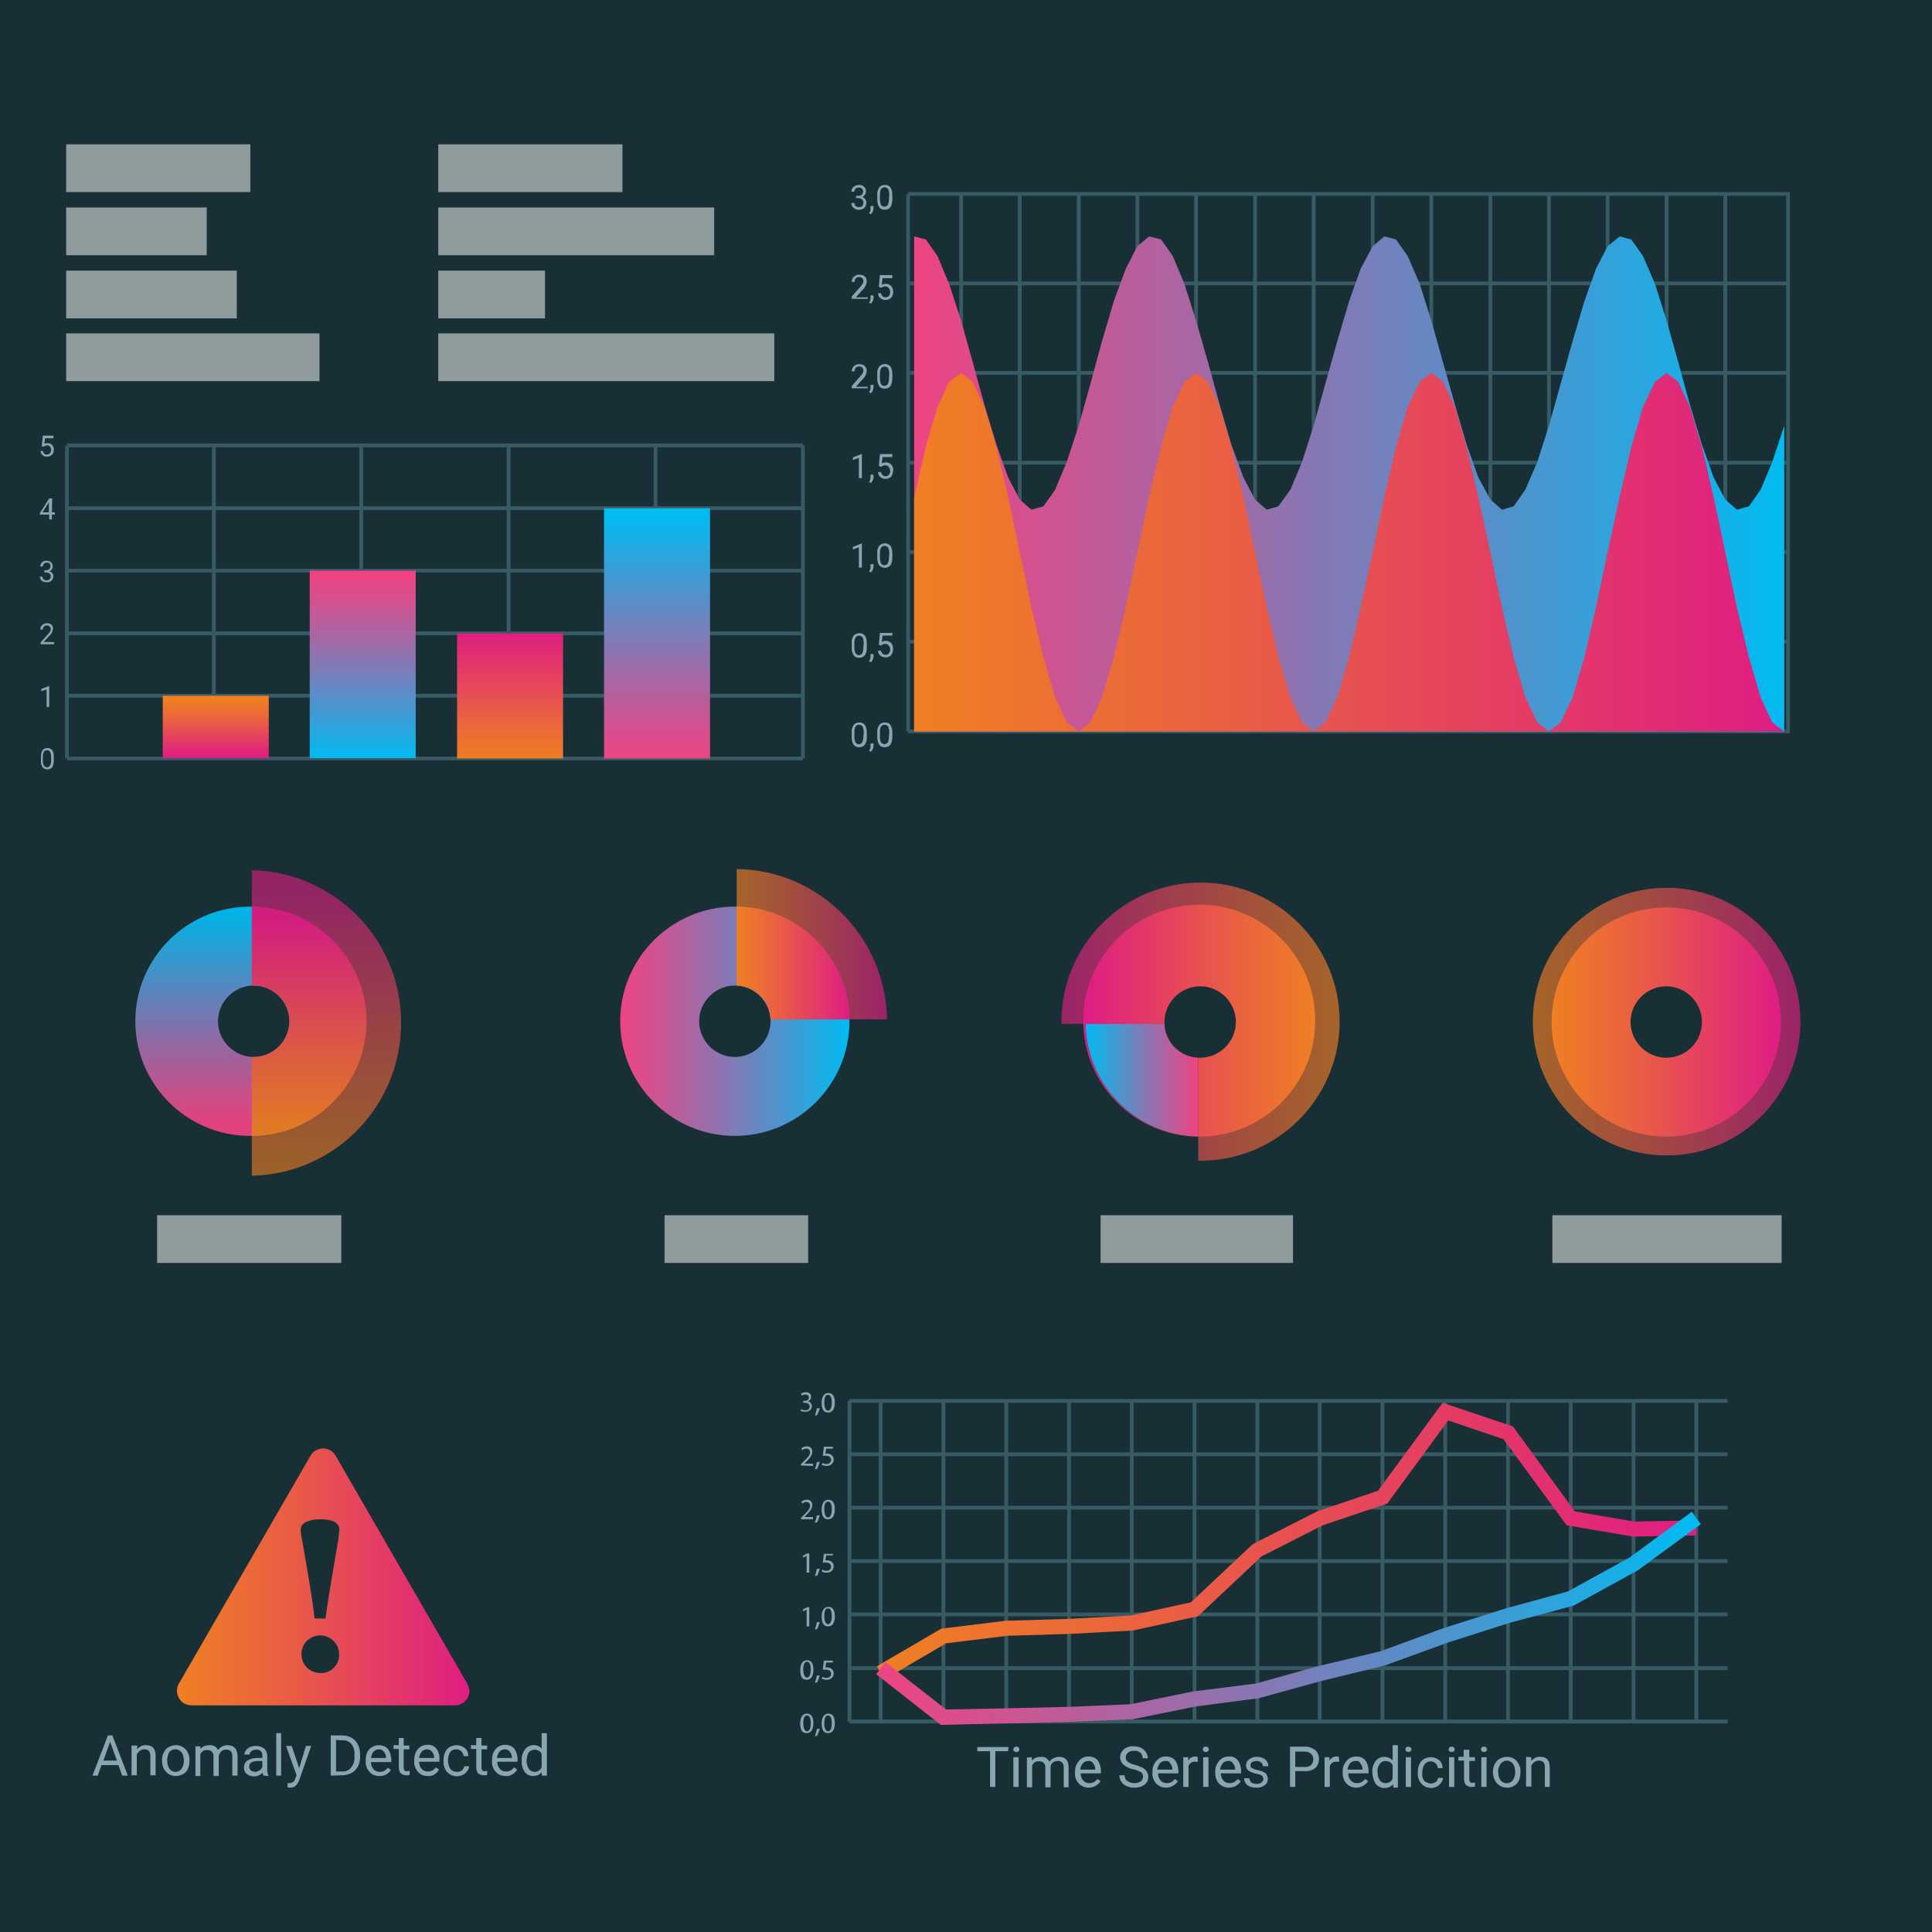 <?xml version="1.0" encoding="utf-8"?>
<!-- Generator: Adobe Illustrator 24.3.0, SVG Export Plug-In . SVG Version: 6.00 Build 0)  -->
<svg version="1.1" id="Ebene_1" xmlns="http://www.w3.org/2000/svg" xmlns:xlink="http://www.w3.org/1999/xlink" x="0px" y="0px"
	 viewBox="0 0 514 514" style="enable-background:new 0 0 514 514;" xml:space="preserve">
<style type="text/css">
	.st0{fill:#182F35;}
	.st1{opacity:0.52;}
	.st2{fill:#FFFFFF;}
	.st3{fill:none;stroke:#000000;stroke-miterlimit:10;}
	.st4{fill:none;stroke:#385A64;stroke-miterlimit:10;}
	.st5{fill:#88A6B0;}
	.st6{fill:url(#SVGID_1_);}
	.st7{fill:url(#SVGID_2_);}
	.st8{fill:url(#SVGID_3_);}
	.st9{fill:url(#SVGID_4_);}
	.st10{fill:none;}
	.st11{fill:url(#SVGID_5_);}
	.st12{fill:url(#SVGID_6_);}
	.st13{opacity:0.93;}
	.st14{fill:url(#SVGID_7_);}
	.st15{opacity:0.66;fill:url(#SVGID_8_);enable-background:new    ;}
	.st16{fill:url(#SVGID_9_);}
	.st17{fill:url(#SVGID_10_);}
	.st18{opacity:0.66;fill:url(#SVGID_11_);enable-background:new    ;}
	.st19{fill:url(#SVGID_12_);}
	.st20{fill:url(#SVGID_13_);}
	.st21{opacity:0.66;fill:url(#SVGID_14_);enable-background:new    ;}
	.st22{fill:url(#SVGID_15_);}
	.st23{opacity:0.66;fill:url(#SVGID_16_);enable-background:new    ;}
	.st24{fill:url(#SVGID_17_);}
	.st25{fill:url(#SVGID_18_);}
	.st26{fill:url(#SVGID_19_);}
	.st27{fill:url(#SVGID_20_);}
</style>
<g>
	<g id="Ebene_1_1_">
		<rect class="st0" width="514" height="514"/>
		<g>
			<g class="st1">
				<rect x="17.6" y="38.4" class="st2" width="49" height="12.7"/>
			</g>
			<g class="st1">
				<rect x="116.6" y="38.4" class="st2" width="49" height="12.7"/>
			</g>
			<g class="st1">
				<rect x="17.6" y="72" class="st2" width="45.4" height="12.7"/>
			</g>
			<g class="st1">
				<rect x="116.6" y="72" class="st2" width="28.4" height="12.7"/>
			</g>
			<g class="st1">
				<rect x="17.6" y="55.2" class="st2" width="37.4" height="12.7"/>
			</g>
			<g class="st1">
				<rect x="116.6" y="55.2" class="st2" width="73.4" height="12.7"/>
			</g>
			<g class="st1">
				<rect x="17.6" y="88.7" class="st2" width="67.4" height="12.7"/>
			</g>
			<g class="st1">
				<rect x="116.6" y="88.7" class="st2" width="89.4" height="12.7"/>
			</g>
			<line class="st3" x1="17.8" y1="201.8" x2="213.6" y2="201.8"/>
			<line class="st3" x1="17.8" y1="201.8" x2="17.8" y2="118.5"/>
			<line class="st4" x1="56.9" y1="201.8" x2="56.9" y2="118.5"/>
			<line class="st4" x1="96.1" y1="201.8" x2="96.1" y2="118.5"/>
			<line class="st4" x1="135.3" y1="201.8" x2="135.3" y2="118.5"/>
			<line class="st4" x1="174.4" y1="201.8" x2="174.4" y2="118.5"/>
			<line class="st4" x1="213.6" y1="201.8" x2="213.6" y2="118.5"/>
			<path class="st5" d="M14.3,202.3c0,0.6-0.1,1.3-0.4,1.8c-0.3,0.4-0.8,0.6-1.3,0.6c-0.5,0-1-0.2-1.3-0.6c-0.3-0.5-0.5-1.1-0.4-1.8
				v-0.9c0-0.6,0.1-1.3,0.4-1.8c0.3-0.4,0.8-0.6,1.3-0.6c0.5,0,1,0.2,1.3,0.6c0.3,0.5,0.5,1.2,0.4,1.8V202.3z M13.6,201.3
				c0-0.4-0.1-0.9-0.3-1.3c-0.2-0.3-0.5-0.4-0.8-0.4c-0.3,0-0.6,0.1-0.8,0.4c-0.2,0.4-0.3,0.8-0.3,1.3v1.1c0,0.5,0.1,0.9,0.3,1.3
				c0.3,0.4,0.9,0.6,1.3,0.3c0.1-0.1,0.2-0.2,0.3-0.3c0.2-0.4,0.3-0.8,0.3-1.3L13.6,201.3z"/>
			<path class="st5" d="M13.1,188.1h-0.7v-4.7l-1.4,0.5v-0.6l2-0.8h0.1L13.1,188.1z"/>
			<path class="st5" d="M14.4,171.4h-3.6v-0.5l1.9-2.1c0.2-0.2,0.4-0.5,0.6-0.8c0.1-0.2,0.2-0.4,0.2-0.6c0-0.3-0.1-0.5-0.3-0.7
				c-0.2-0.2-0.4-0.3-0.7-0.3c-0.3,0-0.6,0.1-0.8,0.3c-0.2,0.2-0.3,0.5-0.3,0.8h-0.7c0-0.5,0.2-0.9,0.5-1.2c0.4-0.3,0.8-0.5,1.3-0.5
				c0.4,0,0.9,0.1,1.2,0.4c0.3,0.3,0.5,0.7,0.4,1.1c-0.1,0.7-0.4,1.4-1,1.9l-1.5,1.6h2.8L14.4,171.4z"/>
			<path class="st5" d="M11.8,151.7h0.5c0.3,0,0.6-0.1,0.8-0.3c0.2-0.2,0.3-0.4,0.3-0.7c0.1-0.5-0.2-0.9-0.7-1c-0.1,0-0.2,0-0.3,0
				c-0.3,0-0.5,0.1-0.7,0.3c-0.2,0.2-0.3,0.4-0.3,0.7h-0.7c0-0.4,0.2-0.8,0.5-1.1c0.3-0.3,0.8-0.5,1.2-0.4c0.4,0,0.9,0.1,1.2,0.4
				c0.3,0.3,0.5,0.7,0.4,1.2c0,0.3-0.1,0.5-0.2,0.7c-0.2,0.2-0.4,0.4-0.6,0.5c0.3,0.1,0.5,0.2,0.7,0.5c0.2,0.2,0.3,0.5,0.3,0.8
				c0,0.4-0.2,0.9-0.5,1.2c-0.4,0.3-0.8,0.5-1.3,0.4c-0.5,0-0.9-0.1-1.3-0.4c-0.3-0.3-0.5-0.7-0.5-1.1h0.7c0,0.3,0.1,0.5,0.3,0.7
				c0.2,0.2,0.5,0.3,0.8,0.3c0.3,0,0.6-0.1,0.8-0.3c0.2-0.2,0.3-0.5,0.3-0.8c0-0.3-0.1-0.5-0.3-0.7c-0.2-0.2-0.6-0.3-0.9-0.3h-0.5
				L11.8,151.7z"/>
			<path class="st5" d="M13.8,136.3h0.8v0.6h-0.8v1.3h-0.7v-1.3h-2.5v-0.4l2.5-3.9h0.8L13.8,136.3z M11.3,136.3H13v-2.7l-0.1,0.2
				L11.3,136.3z"/>
			<path class="st5" d="M11.1,118.7l0.3-2.8h2.8v0.7H12l-0.2,1.5c0.3-0.2,0.6-0.2,0.9-0.2c0.5,0,0.9,0.2,1.2,0.5
				c0.3,0.4,0.5,0.9,0.4,1.3c0,0.5-0.1,1-0.5,1.3c-0.3,0.3-0.8,0.5-1.3,0.5c-0.4,0-0.9-0.1-1.2-0.4c-0.3-0.3-0.5-0.7-0.5-1.1h0.7
				c0,0.3,0.1,0.5,0.3,0.7c0.2,0.2,0.5,0.3,0.7,0.2c0.3,0,0.6-0.1,0.8-0.3c0.2-0.3,0.3-0.6,0.3-0.9c0-0.3-0.1-0.6-0.3-0.9
				c-0.2-0.2-0.5-0.4-0.8-0.3c-0.3,0-0.5,0.1-0.7,0.2l-0.2,0.2L11.1,118.7z"/>
			<line class="st4" x1="17.8" y1="201.8" x2="17.8" y2="118.5"/>
			<line class="st4" x1="17.8" y1="201.8" x2="213.6" y2="201.8"/>
			<line class="st4" x1="17.8" y1="185.1" x2="213.6" y2="185.1"/>
			<line class="st4" x1="17.8" y1="168.5" x2="213.6" y2="168.5"/>
			<line class="st4" x1="17.8" y1="151.8" x2="213.6" y2="151.8"/>
			<line class="st4" x1="17.8" y1="135.2" x2="213.6" y2="135.2"/>
			<line class="st4" x1="17.8" y1="118.5" x2="213.6" y2="118.5"/>
			
				<linearGradient id="SVGID_1_" gradientUnits="userSpaceOnUse" x1="57.35" y1="312.416" x2="57.35" y2="327.476" gradientTransform="matrix(1 0 0 -1 0 513.89)">
				<stop  offset="0" style="stop-color:#DF1D83"/>
				<stop  offset="0.66" style="stop-color:#EA6140"/>
				<stop  offset="1" style="stop-color:#EF7F23"/>
			</linearGradient>
			<rect x="43.3" y="185.1" class="st6" width="28.2" height="16.6"/>
			
				<linearGradient id="SVGID_2_" gradientUnits="userSpaceOnUse" x1="96.51" y1="311.687" x2="96.51" y2="360.567" gradientTransform="matrix(1 0 0 -1 0 513.89)">
				<stop  offset="0" style="stop-color:#00BBF2"/>
				<stop  offset="4.000000e-02" style="stop-color:#0AB6ED"/>
				<stop  offset="0.52" style="stop-color:#8379B5"/>
				<stop  offset="0.85" style="stop-color:#D05391"/>
				<stop  offset="1" style="stop-color:#EE4483"/>
			</linearGradient>
			<rect x="82.4" y="151.8" class="st7" width="28.2" height="49.9"/>
			
				<linearGradient id="SVGID_3_" gradientUnits="userSpaceOnUse" x1="135.67" y1="345.406" x2="135.67" y2="311.257" gradientTransform="matrix(1 0 0 -1 0 513.89)">
				<stop  offset="0" style="stop-color:#DF1D83"/>
				<stop  offset="0.66" style="stop-color:#EA6140"/>
				<stop  offset="1" style="stop-color:#EF7F23"/>
			</linearGradient>
			<rect x="121.6" y="168.5" class="st8" width="28.2" height="33.3"/>
			
				<linearGradient id="SVGID_4_" gradientUnits="userSpaceOnUse" x1="174.84" y1="311.687" x2="174.84" y2="376.887" gradientTransform="matrix(1 0 0 -1 0 513.89)">
				<stop  offset="0" style="stop-color:#EE4483"/>
				<stop  offset="0.15" style="stop-color:#D05391"/>
				<stop  offset="0.48" style="stop-color:#8379B5"/>
				<stop  offset="0.96" style="stop-color:#0AB6ED"/>
				<stop  offset="1" style="stop-color:#00BBF2"/>
			</linearGradient>
			<rect x="160.7" y="135.2" class="st9" width="28.2" height="66.6"/>
			<line class="st3" x1="241.6" y1="194.6" x2="476.2" y2="194.6"/>
			<line class="st10" x1="243.2" y1="194.6" x2="243.2" y2="51.6"/>
			<line class="st10" x1="246.3" y1="194.6" x2="246.3" y2="51.6"/>
			<line class="st10" x1="249.4" y1="194.6" x2="249.4" y2="51.6"/>
			<line class="st10" x1="252.5" y1="194.6" x2="252.5" y2="51.6"/>
			<line class="st4" x1="255.7" y1="194.6" x2="255.7" y2="51.6"/>
			<line class="st10" x1="258.8" y1="194.6" x2="258.8" y2="51.6"/>
			<line class="st10" x1="261.9" y1="194.6" x2="261.9" y2="51.6"/>
			<line class="st10" x1="265" y1="194.6" x2="265" y2="51.6"/>
			<line class="st10" x1="268.2" y1="194.6" x2="268.2" y2="51.6"/>
			<line class="st4" x1="271.3" y1="194.6" x2="271.3" y2="51.6"/>
			<line class="st10" x1="274.4" y1="194.6" x2="274.4" y2="51.6"/>
			<line class="st10" x1="277.6" y1="194.6" x2="277.6" y2="51.6"/>
			<line class="st10" x1="280.7" y1="194.6" x2="280.7" y2="51.6"/>
			<line class="st10" x1="283.8" y1="194.6" x2="283.8" y2="51.6"/>
			<line class="st4" x1="287" y1="194.6" x2="287" y2="51.6"/>
			<line class="st10" x1="290.1" y1="194.6" x2="290.1" y2="51.6"/>
			<line class="st10" x1="293.2" y1="194.6" x2="293.2" y2="51.6"/>
			<line class="st10" x1="296.3" y1="194.6" x2="296.3" y2="51.6"/>
			<line class="st10" x1="299.5" y1="194.6" x2="299.5" y2="51.6"/>
			<line class="st4" x1="302.6" y1="194.6" x2="302.6" y2="51.6"/>
			<line class="st10" x1="305.7" y1="194.6" x2="305.7" y2="51.6"/>
			<line class="st10" x1="308.9" y1="194.6" x2="308.9" y2="51.6"/>
			<line class="st10" x1="312" y1="194.6" x2="312" y2="51.6"/>
			<line class="st10" x1="315.1" y1="194.6" x2="315.1" y2="51.6"/>
			<line class="st4" x1="318.2" y1="194.6" x2="318.2" y2="51.6"/>
			<line class="st10" x1="321.4" y1="194.6" x2="321.4" y2="51.6"/>
			<line class="st10" x1="324.5" y1="194.6" x2="324.5" y2="51.6"/>
			<line class="st10" x1="327.6" y1="194.6" x2="327.6" y2="51.6"/>
			<line class="st10" x1="330.8" y1="194.6" x2="330.8" y2="51.6"/>
			<line class="st4" x1="333.9" y1="194.6" x2="333.9" y2="51.6"/>
			<line class="st10" x1="337" y1="194.6" x2="337" y2="51.6"/>
			<line class="st10" x1="340.1" y1="194.6" x2="340.1" y2="51.6"/>
			<line class="st10" x1="343.3" y1="194.6" x2="343.3" y2="51.6"/>
			<line class="st10" x1="346.4" y1="194.6" x2="346.4" y2="51.6"/>
			<line class="st4" x1="349.5" y1="194.6" x2="349.5" y2="51.6"/>
			<line class="st10" x1="352.6" y1="194.6" x2="352.6" y2="51.6"/>
			<line class="st10" x1="355.8" y1="194.6" x2="355.8" y2="51.6"/>
			<line class="st10" x1="358.9" y1="194.6" x2="358.9" y2="51.6"/>
			<line class="st10" x1="362" y1="194.6" x2="362" y2="51.6"/>
			<line class="st4" x1="365.2" y1="194.6" x2="365.2" y2="51.6"/>
			<line class="st10" x1="368.3" y1="194.6" x2="368.3" y2="51.6"/>
			<line class="st10" x1="371.4" y1="194.6" x2="371.4" y2="51.6"/>
			<line class="st10" x1="374.5" y1="194.6" x2="374.5" y2="51.6"/>
			<line class="st10" x1="377.7" y1="194.6" x2="377.7" y2="51.6"/>
			<line class="st4" x1="380.8" y1="194.6" x2="380.8" y2="51.6"/>
			<line class="st10" x1="383.9" y1="194.6" x2="383.9" y2="51.6"/>
			<line class="st10" x1="387.1" y1="194.6" x2="387.1" y2="51.6"/>
			<line class="st10" x1="390.2" y1="194.6" x2="390.2" y2="51.6"/>
			<line class="st10" x1="393.3" y1="194.6" x2="393.3" y2="51.6"/>
			<line class="st4" x1="396.5" y1="194.6" x2="396.5" y2="51.6"/>
			<line class="st10" x1="399.6" y1="194.6" x2="399.6" y2="51.6"/>
			<line class="st10" x1="402.7" y1="194.6" x2="402.7" y2="51.6"/>
			<line class="st10" x1="405.8" y1="194.6" x2="405.8" y2="51.6"/>
			<line class="st10" x1="409" y1="194.6" x2="409" y2="51.6"/>
			<line class="st4" x1="412.1" y1="194.6" x2="412.1" y2="51.6"/>
			<line class="st10" x1="415.2" y1="194.6" x2="415.2" y2="51.6"/>
			<line class="st10" x1="418.4" y1="194.6" x2="418.4" y2="51.6"/>
			<line class="st10" x1="421.5" y1="194.6" x2="421.5" y2="51.6"/>
			<line class="st10" x1="424.6" y1="194.6" x2="424.6" y2="51.6"/>
			<line class="st4" x1="427.7" y1="194.6" x2="427.7" y2="51.6"/>
			<line class="st10" x1="430.9" y1="194.6" x2="430.9" y2="51.6"/>
			<line class="st10" x1="434" y1="194.6" x2="434" y2="51.6"/>
			<line class="st10" x1="437.1" y1="194.6" x2="437.1" y2="51.6"/>
			<line class="st10" x1="440.3" y1="194.6" x2="440.3" y2="51.6"/>
			<line class="st4" x1="443.4" y1="194.6" x2="443.4" y2="51.6"/>
			<line class="st10" x1="446.5" y1="194.6" x2="446.5" y2="51.6"/>
			<line class="st10" x1="449.6" y1="194.6" x2="449.6" y2="51.6"/>
			<line class="st10" x1="452.8" y1="194.6" x2="452.8" y2="51.6"/>
			<line class="st10" x1="455.9" y1="194.6" x2="455.9" y2="51.6"/>
			<line class="st4" x1="459" y1="194.6" x2="459" y2="51.6"/>
			<line class="st10" x1="462.1" y1="194.6" x2="462.1" y2="51.6"/>
			<line class="st10" x1="465.3" y1="194.6" x2="465.3" y2="51.6"/>
			<line class="st10" x1="468.4" y1="194.6" x2="468.4" y2="51.6"/>
			<line class="st10" x1="471.5" y1="194.6" x2="471.5" y2="51.6"/>
			<line class="st4" x1="475.7" y1="194.6" x2="475.7" y2="51.6"/>
			<path class="st5" d="M230.6,196c0.1,0.7-0.1,1.5-0.5,2.1c-0.4,0.5-0.9,0.7-1.5,0.7c-0.6,0-1.2-0.2-1.5-0.7
				c-0.4-0.6-0.5-1.3-0.5-2V195c-0.1-0.7,0.1-1.5,0.5-2.1c0.4-0.5,0.9-0.7,1.5-0.7c0.6,0,1.2,0.2,1.5,0.7c0.4,0.6,0.5,1.3,0.5,2
				L230.6,196z M229.8,194.8c0-0.5-0.1-1-0.3-1.5c-0.4-0.5-1.1-0.6-1.6-0.3c-0.1,0.1-0.2,0.2-0.3,0.3c-0.2,0.4-0.3,0.9-0.3,1.4v1.3
				c0,0.5,0.1,1.1,0.3,1.5c0.2,0.3,0.5,0.5,0.9,0.5c0.4,0,0.7-0.2,0.9-0.5c0.2-0.5,0.3-1,0.3-1.5L229.8,194.8z"/>
			<path class="st5" d="M231.7,200l-0.5-0.3c0.3-0.3,0.4-0.8,0.4-1.2v-0.7h0.8v0.6c0,0.3-0.1,0.6-0.2,0.9
				C232.1,199.5,231.9,199.8,231.7,200z"/>
			<path class="st5" d="M237.4,196c0,0.7-0.1,1.5-0.5,2.1c-0.4,0.5-0.9,0.7-1.5,0.7c-0.6,0-1.2-0.2-1.5-0.7c-0.4-0.6-0.5-1.3-0.5-2
				V195c-0.1-0.7,0.1-1.5,0.5-2.1c0.4-0.5,0.9-0.7,1.5-0.7c0.6,0,1.2,0.2,1.5,0.7c0.4,0.6,0.5,1.3,0.5,2V196z M236.6,194.8
				c0-0.5-0.1-1-0.3-1.5c-0.4-0.5-1.1-0.6-1.6-0.3c-0.1,0.1-0.2,0.2-0.3,0.3c-0.2,0.4-0.3,0.9-0.3,1.4v1.3c0,0.5,0.1,1.1,0.3,1.5
				c0.3,0.5,1,0.6,1.5,0.3c0.1-0.1,0.2-0.2,0.3-0.3c0.2-0.5,0.3-1,0.3-1.5L236.6,194.8z"/>
			<path class="st5" d="M230.6,172.2c0.1,0.7-0.1,1.5-0.5,2.1c-0.4,0.5-0.9,0.7-1.5,0.7c-0.6,0-1.2-0.2-1.5-0.7
				c-0.4-0.6-0.5-1.3-0.5-2v-1.1c-0.1-0.7,0.1-1.5,0.5-2.1c0.8-0.8,2.1-0.9,2.9-0.1c0,0,0.1,0.1,0.1,0.1c0.4,0.6,0.5,1.3,0.5,2
				L230.6,172.2z M229.8,171.1c0-0.5-0.1-1-0.3-1.5c-0.4-0.5-1.1-0.6-1.6-0.3c-0.1,0.1-0.2,0.2-0.3,0.3c-0.2,0.5-0.3,1-0.3,1.4v1.3
				c0,0.5,0.1,1.1,0.3,1.5c0.2,0.3,0.5,0.5,0.9,0.5c0.4,0,0.7-0.2,0.9-0.5c0.2-0.5,0.3-1,0.3-1.5L229.8,171.1z"/>
			<path class="st5" d="M231.7,176.2l-0.5-0.3c0.3-0.3,0.4-0.8,0.4-1.2v-0.7h0.8v0.6c0,0.3-0.1,0.6-0.2,0.9
				C232.1,175.7,231.9,176,231.7,176.2z"/>
			<path class="st5" d="M233.8,171.6l0.3-3.2h3.3v0.7h-2.6l-0.2,1.7c0.3-0.2,0.7-0.3,1.1-0.3c0.5,0,1,0.2,1.4,0.6
				c0.4,0.4,0.5,1,0.5,1.6c0,0.6-0.2,1.1-0.5,1.6c-0.4,0.4-0.9,0.6-1.5,0.6c-0.5,0-1-0.1-1.4-0.5c-0.4-0.3-0.6-0.8-0.6-1.3h0.8
				c0,0.3,0.2,0.6,0.4,0.8c0.2,0.2,0.5,0.3,0.8,0.3c0.3,0,0.7-0.1,0.9-0.4c0.2-0.3,0.4-0.7,0.3-1.1c0-0.4-0.1-0.7-0.4-1
				c-0.2-0.3-0.6-0.4-0.9-0.4c-0.3,0-0.6,0.1-0.8,0.2l-0.2,0.2L233.8,171.6z"/>
			<path class="st5" d="M229.3,151h-0.8v-5.4l-1.6,0.6v-0.7l2.3-0.9h0.1V151z"/>
			<path class="st5" d="M231.7,152.3l-0.5-0.3c0.3-0.3,0.4-0.8,0.4-1.2v-0.7h0.8v0.6c0,0.3-0.1,0.6-0.2,0.9
				C232.1,151.8,231.9,152.1,231.7,152.3z"/>
			<path class="st5" d="M237.4,148.3c0,0.7-0.1,1.5-0.5,2.1c-0.7,0.8-2,0.9-2.8,0.2c-0.1-0.1-0.1-0.1-0.2-0.2
				c-0.4-0.6-0.5-1.3-0.5-2v-1.1c-0.1-0.7,0.1-1.5,0.5-2.1c0.8-0.8,2.1-0.9,2.9-0.1c0,0,0.1,0.1,0.1,0.1c0.4,0.6,0.5,1.3,0.5,2
				L237.4,148.3z M236.6,147.2c0-0.5-0.1-1-0.3-1.5c-0.4-0.5-1.1-0.6-1.6-0.3c-0.1,0.1-0.2,0.2-0.3,0.3c-0.2,0.5-0.3,1-0.3,1.4v1.3
				c0,0.5,0.1,1.1,0.3,1.5c0.3,0.5,1,0.6,1.5,0.3c0.1-0.1,0.2-0.2,0.3-0.3c0.2-0.5,0.3-1,0.3-1.5L236.6,147.2z"/>
			<path class="st5" d="M229.3,127.2h-0.8v-5.4l-1.6,0.6v-0.7l2.3-0.9h0.1V127.2z"/>
			<path class="st5" d="M231.7,128.5l-0.5-0.3c0.3-0.3,0.4-0.8,0.4-1.2v-0.7h0.8v0.6c0,0.3-0.1,0.6-0.2,0.9
				C232.1,128,231.9,128.3,231.7,128.5z"/>
			<path class="st5" d="M233.8,124l0.3-3.2h3.3v0.8h-2.6l-0.2,1.7c0.3-0.2,0.7-0.3,1.1-0.3c0.5,0,1,0.2,1.4,0.6
				c0.4,0.4,0.6,1,0.5,1.6c0,0.6-0.2,1.1-0.5,1.6c-0.4,0.4-0.9,0.6-1.5,0.6c-0.5,0-1-0.1-1.4-0.5c-0.4-0.3-0.6-0.8-0.6-1.3h0.8
				c0,0.3,0.2,0.6,0.4,0.8c0.2,0.2,0.5,0.3,0.8,0.3c0.3,0,0.7-0.1,0.9-0.4c0.2-0.3,0.4-0.7,0.3-1.1c0-0.4-0.1-0.7-0.4-1
				c-0.2-0.3-0.6-0.4-0.9-0.4c-0.3,0-0.6,0.1-0.8,0.2l-0.2,0.2L233.8,124z"/>
			<path class="st5" d="M230.8,103.3h-4.2v-0.6l2.2-2.5c0.3-0.3,0.5-0.6,0.7-0.9c0.1-0.2,0.2-0.5,0.2-0.7c0-0.3-0.1-0.6-0.3-0.8
				c-0.2-0.2-0.5-0.3-0.8-0.3c-0.3,0-0.7,0.1-0.9,0.3c-0.2,0.3-0.4,0.6-0.3,1h-0.8c0-0.5,0.2-1.1,0.6-1.4c0.4-0.4,1-0.6,1.5-0.5
				c0.5,0,1,0.1,1.4,0.5c0.3,0.3,0.5,0.8,0.5,1.3c-0.1,0.9-0.5,1.7-1.2,2.3l-1.7,1.9h3.2L230.8,103.3z"/>
			<path class="st5" d="M231.7,104.6l-0.5-0.3c0.3-0.3,0.4-0.8,0.4-1.2v-0.7h0.8v0.6c0,0.3-0.1,0.6-0.2,0.9
				C232.1,104.2,231.9,104.4,231.7,104.6z"/>
			<path class="st5" d="M237.4,100.6c0,0.7-0.1,1.5-0.5,2.1c-0.4,0.5-0.9,0.7-1.5,0.7c-0.6,0-1.2-0.2-1.5-0.7
				c-0.4-0.6-0.5-1.3-0.5-2v-1.1c-0.1-0.7,0.1-1.5,0.5-2.1c0.8-0.8,2.1-0.9,2.9-0.1c0,0,0,0,0.1,0.1c0.4,0.6,0.5,1.3,0.5,2
				L237.4,100.6z M236.6,99.5c0-0.5-0.1-1-0.3-1.5c-0.4-0.5-1.1-0.6-1.6-0.3c-0.1,0.1-0.2,0.2-0.3,0.3c-0.2,0.5-0.3,1-0.3,1.4v1.3
				c0,0.5,0.1,1.1,0.3,1.5c0.3,0.5,1,0.6,1.5,0.3c0.1-0.1,0.2-0.2,0.3-0.3c0.2-0.5,0.3-1,0.3-1.5L236.6,99.5z"/>
			<path class="st5" d="M230.8,79.5h-4.2v-0.6l2.2-2.5c0.3-0.3,0.5-0.6,0.7-0.9c0.1-0.2,0.2-0.5,0.2-0.7c0-0.3-0.1-0.6-0.3-0.8
				c-0.2-0.2-0.5-0.3-0.8-0.3c-0.3,0-0.7,0.1-0.9,0.3c-0.2,0.3-0.4,0.6-0.3,1h-0.8c0-0.5,0.2-1.1,0.6-1.4c0.4-0.4,1-0.6,1.5-0.5
				c0.5,0,1,0.1,1.4,0.5c0.4,0.3,0.5,0.8,0.5,1.3c-0.1,0.9-0.5,1.7-1.2,2.3l-1.7,1.9h3.2L230.8,79.5z"/>
			<path class="st5" d="M231.7,80.8l-0.5-0.3c0.3-0.3,0.4-0.8,0.4-1.2v-0.7h0.8v0.6c0,0.3-0.1,0.6-0.2,0.9
				C232.1,80.3,231.9,80.6,231.7,80.8z"/>
			<path class="st5" d="M233.8,76.3l0.3-3.1h3.3v0.8h-2.6l-0.2,1.8c0.3-0.2,0.7-0.3,1.1-0.3c0.5,0,1,0.2,1.4,0.6
				c0.7,0.9,0.7,2.2,0,3.1c-0.4,0.4-0.9,0.6-1.5,0.6c-0.5,0-1-0.1-1.4-0.5c-0.4-0.3-0.6-0.8-0.6-1.3h0.8c0,0.3,0.2,0.6,0.4,0.8
				c0.2,0.2,0.5,0.3,0.8,0.3c0.3,0,0.7-0.1,0.9-0.4c0.2-0.3,0.4-0.7,0.3-1.1c0-0.4-0.1-0.7-0.4-1c-0.2-0.3-0.6-0.4-0.9-0.4
				c-0.3,0-0.6,0.1-0.8,0.2l-0.2,0.2L233.8,76.3z"/>
			<path class="st5" d="M227.8,52.1h0.6c0.3,0,0.6-0.1,0.9-0.3c0.2-0.2,0.3-0.5,0.3-0.8c0.1-0.5-0.3-1-0.9-1.1c-0.1,0-0.2,0-0.3,0
				c-0.3,0-0.6,0.1-0.8,0.3c-0.2,0.2-0.3,0.5-0.3,0.8h-0.8c0-0.5,0.2-0.9,0.6-1.3c0.4-0.3,0.9-0.5,1.4-0.5c0.5,0,1,0.1,1.4,0.5
				c0.4,0.3,0.5,0.8,0.5,1.3c0,0.3-0.1,0.6-0.3,0.8c-0.2,0.3-0.4,0.5-0.7,0.6c0.3,0.1,0.6,0.3,0.8,0.6c0.2,0.3,0.3,0.6,0.3,0.9
				c0,0.5-0.2,1-0.5,1.4c-0.9,0.7-2.1,0.7-2.9,0c-0.4-0.3-0.6-0.8-0.6-1.3h0.8c0,0.3,0.1,0.6,0.3,0.8c0.2,0.2,0.6,0.3,0.9,0.3
				c0.3,0,0.7-0.1,0.9-0.3c0.2-0.2,0.3-0.6,0.3-0.9c0-0.3-0.1-0.6-0.4-0.9c-0.3-0.2-0.6-0.3-1-0.3h-0.6L227.8,52.1z"/>
			<path class="st5" d="M231.7,57l-0.5-0.3c0.3-0.3,0.4-0.8,0.4-1.2v-0.7h0.8v0.6c0,0.3-0.1,0.6-0.2,0.9
				C232.1,56.5,231.9,56.8,231.7,57z"/>
			<path class="st5" d="M237.4,53c0,0.7-0.1,1.5-0.5,2.1c-0.4,0.5-0.9,0.7-1.5,0.7c-0.6,0-1.2-0.2-1.5-0.7c-0.4-0.6-0.5-1.3-0.5-2
				V52c-0.1-0.7,0.1-1.5,0.5-2.1c0.4-0.5,0.9-0.7,1.5-0.7c0.6,0,1.2,0.2,1.5,0.7c0.4,0.6,0.5,1.3,0.5,2V53z M236.6,51.8
				c0-0.5-0.1-1-0.3-1.5c-0.4-0.5-1.1-0.6-1.6-0.3c-0.1,0.1-0.2,0.2-0.3,0.3c-0.2,0.4-0.3,0.9-0.3,1.4v1.3c0,0.5,0.1,1.1,0.3,1.5
				c0.3,0.5,1,0.6,1.5,0.3c0.1-0.1,0.2-0.2,0.3-0.3c0.2-0.5,0.3-1,0.3-1.5L236.6,51.8z"/>
			<line class="st4" x1="241.6" y1="194.6" x2="241.6" y2="51.6"/>
			<line class="st4" x1="241.6" y1="194.6" x2="476.2" y2="194.6"/>
			<line class="st4" x1="241.6" y1="170.7" x2="476.2" y2="170.7"/>
			<line class="st4" x1="241.6" y1="146.9" x2="476.2" y2="146.9"/>
			<line class="st4" x1="241.6" y1="123.1" x2="476.2" y2="123.1"/>
			<line class="st4" x1="241.6" y1="99.2" x2="476.2" y2="99.2"/>
			<line class="st4" x1="241.6" y1="75.4" x2="476.2" y2="75.4"/>
			<line class="st4" x1="241.6" y1="51.6" x2="476.2" y2="51.6"/>
			
				<linearGradient id="SVGID_5_" gradientUnits="userSpaceOnUse" x1="243.16" y1="385.187" x2="474.66" y2="385.187" gradientTransform="matrix(1 0 0 -1 0 513.89)">
				<stop  offset="0" style="stop-color:#EE4483"/>
				<stop  offset="0.15" style="stop-color:#D05391"/>
				<stop  offset="0.48" style="stop-color:#8379B5"/>
				<stop  offset="0.96" style="stop-color:#0AB6ED"/>
				<stop  offset="1" style="stop-color:#00BBF2"/>
			</linearGradient>
			<polygon class="st11" points="474.7,194.6 243.2,194.6 243.2,62.9 246.3,63.7 249.4,68.1 252.5,75.5 255.7,85.3 258.8,96.4 
				261.9,107.7 265.1,118.3 268.2,127 271.3,132.9 274.4,135.6 277.6,134.7 280.7,130.3 283.8,122.9 287,113.2 290.1,102.1 
				293.2,90.7 296.3,80.2 299.5,71.5 302.6,65.5 305.7,62.9 308.9,63.7 312,68.1 315.1,75.5 318.2,85.3 321.4,96.4 324.5,107.7 
				327.6,118.3 330.8,127 333.9,132.9 337,135.6 340.1,134.7 343.3,130.3 346.4,122.9 349.5,113.2 352.6,102.1 355.8,90.7 
				358.9,80.2 362,71.5 365.2,65.5 368.3,62.9 371.4,63.7 374.5,68.1 377.7,75.5 380.8,85.3 383.9,96.4 387.1,107.7 390.2,118.3 
				393.3,127 396.5,132.9 399.6,135.6 402.7,134.7 405.8,130.3 409,122.9 412.1,113.2 415.2,102.1 418.4,90.7 421.5,80.2 
				424.6,71.5 427.7,65.5 430.9,62.9 434,63.7 437.1,68.1 440.3,75.5 443.4,85.3 446.5,96.4 449.6,107.7 452.8,118.3 455.9,127 
				459,132.9 462.1,135.6 465.3,134.7 468.4,130.3 471.5,122.9 474.7,113.2 			"/>
			
				<linearGradient id="SVGID_6_" gradientUnits="userSpaceOnUse" x1="243.16" y1="367.002" x2="474.66" y2="367.002" gradientTransform="matrix(1 0 0 -1 0 513.89)">
				<stop  offset="0" style="stop-color:#EF7F23"/>
				<stop  offset="0.34" style="stop-color:#EA6140"/>
				<stop  offset="1" style="stop-color:#DF1D83"/>
			</linearGradient>
			<polygon class="st12" points="474.7,194.6 243.2,194.6 243.2,132.2 246.3,118.9 249.4,108.3 252.5,101.6 255.7,99.2 258.8,101.6 
				261.9,108.3 265.1,118.9 268.2,132.2 271.3,146.9 274.4,161.6 277.6,174.9 280.7,185.5 283.8,192.2 287,194.6 290.1,192.2 
				293.2,185.5 296.3,174.9 299.5,161.6 302.6,146.9 305.7,132.2 308.9,118.9 312,108.3 315.1,101.6 318.2,99.2 321.4,101.6 
				324.5,108.3 327.6,118.9 330.8,132.2 333.9,146.9 337,161.6 340.1,174.9 343.3,185.5 346.4,192.2 349.5,194.6 352.6,192.2 
				355.8,185.5 358.9,174.9 362,161.6 365.2,146.9 368.3,132.2 371.4,118.9 374.5,108.3 377.7,101.6 380.8,99.2 383.9,101.6 
				387.1,108.3 390.2,118.9 393.3,132.2 396.5,146.9 399.6,161.6 402.7,174.9 405.8,185.5 409,192.2 412.1,194.6 415.2,192.2 
				418.4,185.5 421.5,174.9 424.6,161.6 427.7,146.9 430.9,132.2 434,118.9 437.1,108.3 440.3,101.6 443.4,99.2 446.5,101.6 
				449.6,108.3 452.8,118.9 455.9,132.2 459,146.9 462.1,161.6 465.3,174.9 468.4,185.5 471.5,192.2 474.7,194.6 			"/>
			<g class="st13">
				
					<linearGradient id="SVGID_7_" gradientUnits="userSpaceOnUse" x1="66.5" y1="215.107" x2="66.5" y2="270.526" gradientTransform="matrix(1 0 0 -1 0 513.89)">
					<stop  offset="0" style="stop-color:#EE4483"/>
					<stop  offset="0.15" style="stop-color:#D05391"/>
					<stop  offset="0.48" style="stop-color:#8379B5"/>
					<stop  offset="0.96" style="stop-color:#0AB6ED"/>
					<stop  offset="1" style="stop-color:#00BBF2"/>
				</linearGradient>
				<path class="st14" d="M66.5,241.2c-16.8,0-30.5,13.7-30.5,30.5s13.7,30.5,30.5,30.5S97,288.5,97,271.7
					C97,254.8,83.3,241.2,66.5,241.2z M67.5,281.2c-5.2,0-9.5-4.3-9.5-9.5s4.3-9.5,9.5-9.5s9.5,4.3,9.5,9.5l0,0
					C77,276.9,72.7,281.2,67.5,281.2z"/>
				
					<linearGradient id="SVGID_8_" gradientUnits="userSpaceOnUse" x1="86.879" y1="203.056" x2="86.879" y2="277.337" gradientTransform="matrix(1 0 0 -1 0 513.89)">
					<stop  offset="0" style="stop-color:#EF7F23"/>
					<stop  offset="0.34" style="stop-color:#EA6140"/>
					<stop  offset="1" style="stop-color:#DF1D83"/>
				</linearGradient>
				<path class="st15" d="M67,231.5v28c0.2,0,0.4,0,0.7,0c7,0.2,12.5,6,12.3,13c-0.2,6.7-5.6,12.1-12.3,12.3c-0.2,0-0.4,0-0.7,0v28
					c22.5-0.5,40.2-19.1,39.7-41.6C106.3,249.5,88.7,232,67,231.5L67,231.5z"/>
				
					<linearGradient id="SVGID_9_" gradientUnits="userSpaceOnUse" x1="82.25" y1="213.216" x2="82.25" y2="268.937" gradientTransform="matrix(1 0 0 -1 0 513.89)">
					<stop  offset="0" style="stop-color:#EF7F23"/>
					<stop  offset="0.34" style="stop-color:#EA6140"/>
					<stop  offset="1" style="stop-color:#DF1D83"/>
				</linearGradient>
				<path class="st16" d="M67,241.2v21c0.2,0,0.3,0,0.5,0c5.2,0,9.5,4.3,9.5,9.5s-4.3,9.5-9.5,9.5c-0.2,0-0.3,0-0.5,0v21
					c16.8,0,30.5-13.7,30.5-30.5S83.8,241.2,67,241.2z"/>
			</g>
			
				<linearGradient id="SVGID_10_" gradientUnits="userSpaceOnUse" x1="165" y1="242.226" x2="226" y2="242.226" gradientTransform="matrix(1 0 0 -1 0 513.89)">
				<stop  offset="0" style="stop-color:#EE4483"/>
				<stop  offset="0.15" style="stop-color:#D05391"/>
				<stop  offset="0.48" style="stop-color:#8379B5"/>
				<stop  offset="0.96" style="stop-color:#0AB6ED"/>
				<stop  offset="1" style="stop-color:#00BBF2"/>
			</linearGradient>
			<path class="st17" d="M195.5,241.2c-16.8,0-30.5,13.7-30.5,30.5s13.7,30.5,30.5,30.5s30.5-13.7,30.5-30.5
				C226,254.8,212.3,241.2,195.5,241.2z M195.5,281.2c-5.2,0-9.5-4.3-9.5-9.5s4.3-9.5,9.5-9.5s9.5,4.3,9.5,9.5l0,0
				C205,276.9,200.7,281.2,195.5,281.2z"/>
			
				<linearGradient id="SVGID_11_" gradientUnits="userSpaceOnUse" x1="196" y1="262.726" x2="236" y2="262.726" gradientTransform="matrix(1 0 0 -1 0 513.89)">
				<stop  offset="0" style="stop-color:#EF7F23"/>
				<stop  offset="0.34" style="stop-color:#EA6140"/>
				<stop  offset="1" style="stop-color:#DF1D83"/>
			</linearGradient>
			<path class="st18" d="M196,231.2v28c6.5,0.3,11.7,5.5,12,12h28C235.6,249.2,217.9,231.5,196,231.2z"/>
			
				<linearGradient id="SVGID_12_" gradientUnits="userSpaceOnUse" x1="196" y1="257.726" x2="226" y2="257.726" gradientTransform="matrix(1 0 0 -1 0 513.89)">
				<stop  offset="0" style="stop-color:#EF7F23"/>
				<stop  offset="0.34" style="stop-color:#EA6140"/>
				<stop  offset="1" style="stop-color:#DF1D83"/>
			</linearGradient>
			<path class="st19" d="M196,241.2v21c4.9,0.2,8.8,4.1,9,9h21C225.7,254.7,212.5,241.4,196,241.2z"/>
			
				<linearGradient id="SVGID_13_" gradientUnits="userSpaceOnUse" x1="39.89" y1="1125.543" x2="69.89" y2="1125.543" gradientTransform="matrix(-1 0 0 1 358.68 -838.18)">
				<stop  offset="0" style="stop-color:#EE4483"/>
				<stop  offset="0.15" style="stop-color:#D05391"/>
				<stop  offset="0.48" style="stop-color:#8379B5"/>
				<stop  offset="0.96" style="stop-color:#0AB6ED"/>
				<stop  offset="1" style="stop-color:#00BBF2"/>
			</linearGradient>
			<path class="st20" d="M318.8,302.4v-21c-4.9-0.2-8.8-4.1-9-9h-21C289.1,288.8,302.3,302.1,318.8,302.4z"/>
			
				<linearGradient id="SVGID_14_" gradientUnits="userSpaceOnUse" x1="2.25" y1="1109.943" x2="76.25" y2="1109.943" gradientTransform="matrix(-1 0 0 1 358.68 -838.18)">
				<stop  offset="0" style="stop-color:#EF7F23"/>
				<stop  offset="0.34" style="stop-color:#EA6140"/>
				<stop  offset="1" style="stop-color:#DF1D83"/>
			</linearGradient>
			<path class="st21" d="M282.4,272.4h25.5c0-0.2,0-0.4,0-0.6c0-6.4,5.1-11.5,11.5-11.5c6.4,0,11.5,5.1,11.5,11.5
				c0,6.4-5.1,11.5-11.5,11.5c0,0,0,0,0,0c-0.2,0-0.4,0-0.6,0v25.5h0.6c20.4,0,37-16.6,37-37s-16.6-37-37-37s-37,16.6-37,37
				C282.4,272,282.4,272.2,282.4,272.4L282.4,272.4z"/>
			
				<linearGradient id="SVGID_15_" gradientUnits="userSpaceOnUse" x1="8.89" y1="1109.674" x2="69.89" y2="1109.674" gradientTransform="matrix(-1 0 0 1 358.68 -838.18)">
				<stop  offset="0" style="stop-color:#EF7F23"/>
				<stop  offset="0.34" style="stop-color:#EA6140"/>
				<stop  offset="1" style="stop-color:#DF1D83"/>
			</linearGradient>
			<path class="st22" d="M318.8,302.4c-16.5-0.3-29.7-13.5-30-30h21c0-0.2,0-0.3,0-0.5c0-5.2,4.3-9.5,9.5-9.5s9.5,4.3,9.5,9.5
				s-4.3,9.5-9.5,9.5h-0.5V302.4h0.5c17-0.1,30.8-14.1,30.6-31.1c-0.1-17-14.1-30.8-31.1-30.6s-30.8,14.1-30.6,31.1
				C288.3,288.6,301.9,302.2,318.8,302.4z"/>
			<g class="st1">
				<rect x="41.8" y="323.3" class="st2" width="49" height="12.7"/>
			</g>
			<g class="st1">
				<rect x="176.8" y="323.3" class="st2" width="38.2" height="12.7"/>
			</g>
			<g class="st1">
				<rect x="292.8" y="323.3" class="st2" width="51.2" height="12.7"/>
			</g>
			<g class="st1">
				<rect x="413" y="323.3" class="st2" width="61" height="12.7"/>
			</g>
			
				<linearGradient id="SVGID_16_" gradientUnits="userSpaceOnUse" x1="407.85" y1="242.126" x2="479.05" y2="242.126" gradientTransform="matrix(1 0 0 -1 0 513.89)">
				<stop  offset="0" style="stop-color:#EF7F23"/>
				<stop  offset="0.34" style="stop-color:#EA6140"/>
				<stop  offset="1" style="stop-color:#DF1D83"/>
			</linearGradient>
			<path class="st23" d="M443.4,236.2c-19.7,0-35.6,15.9-35.6,35.6c0,19.7,15.9,35.6,35.6,35.6c19.7,0,35.6-15.9,35.6-35.6
				C479,252.1,463.1,236.2,443.4,236.2C443.4,236.2,443.4,236.2,443.4,236.2z M443.4,282.9c-6.1,0-11.1-5-11.1-11.1
				s5-11.1,11.1-11.1c6.1,0,11.1,5,11.1,11.1c0,0,0,0,0,0C454.5,277.9,449.6,282.9,443.4,282.9z"/>
			
				<linearGradient id="SVGID_17_" gradientUnits="userSpaceOnUse" x1="412.84" y1="242.026" x2="473.84" y2="242.026" gradientTransform="matrix(1 0 0 -1 0 513.89)">
				<stop  offset="0" style="stop-color:#EF7F23"/>
				<stop  offset="0.34" style="stop-color:#EA6140"/>
				<stop  offset="1" style="stop-color:#DF1D83"/>
			</linearGradient>
			<path class="st24" d="M443.3,241.4c-16.8,0-30.5,13.7-30.5,30.5s13.7,30.5,30.5,30.5s30.5-13.7,30.5-30.5l0,0
				C473.8,255,460.2,241.4,443.3,241.4z M443.3,281.4c-5.2,0-9.5-4.3-9.5-9.5s4.3-9.5,9.5-9.5s9.5,4.3,9.5,9.5
				S448.6,281.4,443.3,281.4L443.3,281.4z"/>
			<g>
				
					<linearGradient id="SVGID_18_" gradientUnits="userSpaceOnUse" x1="47.054" y1="94.358" x2="124.826" y2="94.358" gradientTransform="matrix(1 0 0 -1 0 513.89)">
					<stop  offset="0" style="stop-color:#EF7F23"/>
					<stop  offset="0.34" style="stop-color:#EA6140"/>
					<stop  offset="1" style="stop-color:#DF1D83"/>
				</linearGradient>
				<path class="st25" d="M124.3,447.9l-35-60.6c-1.1-1.9-3.5-2.5-5.3-1.4c-0.6,0.3-1.1,0.8-1.4,1.4l-35,60.6
					c-1.1,1.9-0.4,4.2,1.4,5.3c0.6,0.3,1.3,0.5,2,0.5h70c2.1,0,3.9-1.7,3.9-3.9C124.8,449.2,124.6,448.5,124.3,447.9z M85.2,445.1
					c-2.8,0-5-2.2-5-5c0-2.8,2.2-5,5-5c2.7,0,5,2.2,5,4.9c0.2,2.6-1.8,4.9-4.4,5.1C85.6,445.1,85.4,445.1,85.2,445.1L85.2,445.1z
					 M90,409.6c-0.6,3.9-2.4,13.4-3.4,21h-2.9c-0.8-7-2.6-16.6-3.3-20.8c-0.2-0.9-0.4-1.9-0.4-2.9c0-2.1,3-2.7,5.2-2.7
					s5,0.4,5.1,2.7C90.2,407.8,90.1,408.7,90,409.6z"/>
				<path class="st5" d="M31.5,469.6H27l-1,2.8h-1.4l4.1-10.7h1.2l4.1,10.7h-1.5L31.5,469.6z M27.5,468.4h3.6l-1.8-5L27.5,468.4z"/>
				<path class="st5" d="M36.5,464.4l0,1c0.6-0.7,1.4-1.2,2.4-1.1c1.7,0,2.5,1,2.5,2.8v5.2h-1.4v-5.2c0-0.5-0.1-0.9-0.4-1.3
					c-0.3-0.3-0.8-0.4-1.2-0.4c-0.4,0-0.8,0.1-1.2,0.4c-0.3,0.2-0.6,0.6-0.8,0.9v5.6h-1.4v-7.9L36.5,464.4z"/>
				<path class="st5" d="M43.1,468.3c0-0.7,0.1-1.4,0.5-2.1c0.3-0.6,0.7-1.1,1.3-1.4c0.6-0.3,1.2-0.5,1.9-0.5c1,0,1.9,0.4,2.6,1.1
					c0.7,0.8,1.1,1.9,1,3v0.1c0,0.7-0.1,1.4-0.4,2.1c-0.3,0.6-0.7,1.1-1.3,1.4c-0.6,0.3-1.2,0.5-1.9,0.5c-1,0-2-0.4-2.6-1.1
					C43.4,470.6,43.1,469.5,43.1,468.3L43.1,468.3z M44.5,468.5c0,0.8,0.2,1.5,0.6,2.1c0.7,0.9,2,1.1,2.9,0.3
					c0.1-0.1,0.2-0.2,0.3-0.3c0.4-0.7,0.7-1.5,0.6-2.3c0-0.8-0.2-1.5-0.6-2.1c-0.7-0.9-2-1.1-2.9-0.4c-0.1,0.1-0.3,0.2-0.4,0.4
					C44.7,466.9,44.4,467.7,44.5,468.5z"/>
				<path class="st5" d="M53.3,464.4v0.9c0.6-0.7,1.5-1,2.4-1c1-0.1,1.9,0.4,2.3,1.3c0.6-0.8,1.5-1.3,2.5-1.3c1.7,0,2.6,0.9,2.7,2.8
					v5.3h-1.4v-5.2c0-0.5-0.1-0.9-0.4-1.3c-0.4-0.3-0.8-0.5-1.3-0.4c-0.5,0-0.9,0.1-1.3,0.5c-0.3,0.3-0.5,0.8-0.6,1.2v5.3h-1.4v-5.2
					c0.1-0.8-0.5-1.6-1.3-1.7c-0.1,0-0.3,0-0.4,0c-0.8-0.1-1.5,0.4-1.8,1.1v5.8H52v-7.9H53.3z"/>
				<path class="st5" d="M70.1,472.4c-0.1-0.3-0.2-0.5-0.2-0.8c-0.6,0.6-1.4,1-2.3,1c-0.7,0-1.4-0.2-1.9-0.6c-0.5-0.4-0.8-1-0.8-1.7
					c0-0.8,0.3-1.5,0.9-1.9c0.8-0.5,1.7-0.7,2.7-0.7h1.3v-0.7c0-0.4-0.1-0.8-0.4-1.1c-0.3-0.3-0.8-0.5-1.3-0.4
					c-0.4,0-0.9,0.1-1.2,0.4c-0.3,0.2-0.5,0.5-0.5,0.9h-1.4c0-0.4,0.2-0.8,0.4-1.1c0.3-0.4,0.7-0.7,1.1-0.9c0.5-0.2,1-0.3,1.6-0.3
					c0.8,0,1.5,0.2,2.2,0.7c0.5,0.5,0.8,1.2,0.8,1.9v3.6c0,0.6,0.1,1.2,0.3,1.7v0.1L70.1,472.4z M67.8,471.4c0.4,0,0.8-0.1,1.2-0.4
					c0.4-0.2,0.6-0.5,0.8-0.9v-1.6h-1c-1.7,0-2.5,0.5-2.5,1.5c0,0.4,0.1,0.7,0.4,1C67,471.2,67.4,471.3,67.8,471.4L67.8,471.4z"/>
				<path class="st5" d="M74.8,472.4h-1.3v-11.3h1.3V472.4z"/>
				<path class="st5" d="M79.6,470.4l1.8-5.9h1.4l-3.2,9.1c-0.5,1.3-1.3,2-2.3,2h-0.3l-0.5-0.1v-1.1h0.4c0.4,0,0.7-0.1,1.1-0.3
					c0.3-0.3,0.5-0.6,0.6-1l0.3-0.8l-2.8-7.8h1.5L79.6,470.4z"/>
				<path class="st5" d="M88,472.4v-10.7h3c0.9,0,1.7,0.2,2.5,0.6c0.7,0.4,1.3,1,1.7,1.8c0.4,0.8,0.6,1.7,0.6,2.6v0.7
					c0,0.9-0.2,1.8-0.6,2.6c-0.4,0.7-0.9,1.3-1.7,1.7c-0.8,0.4-1.6,0.6-2.5,0.6L88,472.4z M89.4,462.9v8.4h1.5c1,0.1,1.9-0.3,2.5-1
					c0.6-0.8,1-1.8,0.9-2.9v-0.6c0.1-1-0.2-2-0.8-2.8c-0.6-0.7-1.5-1.1-2.4-1L89.4,462.9z"/>
				<path class="st5" d="M100.9,472.5c-1,0-1.9-0.3-2.6-1.1c-0.7-0.8-1.1-1.8-1-2.8v-0.3c0-0.7,0.1-1.4,0.4-2.1
					c0.3-0.6,0.7-1.1,1.3-1.4c0.5-0.3,1.1-0.5,1.8-0.5c0.9,0,1.8,0.3,2.4,1c0.6,0.8,0.9,1.9,0.9,2.9v0.6h-5.4c0,0.7,0.2,1.4,0.7,1.9
					c0.4,0.5,1,0.7,1.7,0.7c0.4,0,0.8-0.1,1.2-0.3c0.3-0.2,0.6-0.5,0.9-0.8l0.8,0.6C103.3,472,102.1,472.6,100.9,472.5z
					 M100.8,465.4c-0.5,0-1,0.2-1.4,0.6c-0.4,0.5-0.6,1.1-0.7,1.7h4v-0.1c0-0.6-0.2-1.1-0.6-1.6
					C101.8,465.6,101.3,465.4,100.8,465.4L100.8,465.4z"/>
				<path class="st5" d="M107.4,462.5v1.9h1.5v1h-1.5v4.9c0,0.3,0.1,0.5,0.2,0.7c0.2,0.2,0.4,0.3,0.7,0.2c0.2,0,0.4,0,0.7-0.1v1.1
					c-0.3,0.1-0.7,0.1-1,0.1c-0.5,0-1-0.2-1.4-0.5c-0.3-0.4-0.5-1-0.5-1.6v-4.9h-1.4v-1h1.4v-1.9H107.4z"/>
				<path class="st5" d="M113.8,472.5c-1,0-1.9-0.3-2.6-1.1c-0.7-0.8-1.1-1.8-1-2.8v-0.3c0-0.7,0.1-1.4,0.4-2.1
					c0.3-0.6,0.7-1.1,1.3-1.5c0.5-0.3,1.1-0.5,1.8-0.5c0.9-0.1,1.8,0.3,2.4,1c0.6,0.8,0.9,1.9,0.8,2.9v0.6h-5.4
					c0,0.7,0.2,1.4,0.7,1.9c0.4,0.5,1,0.7,1.7,0.7c0.4,0,0.8-0.1,1.2-0.3c0.3-0.2,0.6-0.5,0.9-0.8l0.8,0.6
					C116.1,472,115,472.6,113.8,472.5z M113.6,465.4c-0.5,0-1,0.2-1.4,0.6c-0.4,0.5-0.6,1.1-0.7,1.7h4v-0.1c0-0.6-0.2-1.1-0.6-1.6
					C114.6,465.6,114.1,465.4,113.6,465.4L113.6,465.4z"/>
				<path class="st5" d="M121.6,471.4c0.5,0,0.9-0.1,1.3-0.4c0.3-0.3,0.6-0.7,0.6-1.1h1.3c0,0.5-0.2,0.9-0.5,1.3
					c-0.3,0.4-0.7,0.8-1.2,1c-1.4,0.7-3,0.4-4.1-0.7c-0.7-0.8-1.1-1.9-1-3v-0.2c0-0.7,0.1-1.4,0.4-2.1c0.3-0.6,0.7-1.1,1.2-1.4
					c0.6-0.3,1.2-0.5,1.9-0.5c0.8,0,1.6,0.3,2.2,0.8c0.6,0.5,0.9,1.3,0.9,2.1h-1.3c0-0.5-0.2-0.9-0.6-1.3c-0.3-0.3-0.8-0.5-1.3-0.5
					c-0.6,0-1.2,0.2-1.6,0.7c-0.4,0.6-0.6,1.4-0.6,2.1v0.3c0,0.7,0.2,1.5,0.6,2.1C120.3,471.2,121,471.4,121.6,471.4z"/>
				<path class="st5" d="M128.1,462.5v1.9h1.5v1h-1.5v4.9c0,0.3,0.1,0.5,0.2,0.7c0.2,0.2,0.4,0.3,0.7,0.2c0.2,0,0.4,0,0.6-0.1v1.1
					c-0.3,0.1-0.7,0.1-1,0.1c-0.5,0-1-0.2-1.4-0.5c-0.3-0.4-0.5-1-0.5-1.6v-4.9h-1.4v-1h1.4v-1.9H128.1z"/>
				<path class="st5" d="M134.5,472.5c-1,0-1.9-0.3-2.6-1.1c-0.7-0.8-1.1-1.8-1-2.8v-0.3c0-0.7,0.1-1.4,0.4-2.1
					c0.3-0.6,0.7-1.1,1.3-1.5c0.5-0.3,1.1-0.5,1.8-0.5c0.9,0,1.8,0.3,2.4,1c0.6,0.8,0.9,1.9,0.9,2.9v0.6h-5.4c0,0.7,0.2,1.4,0.7,1.9
					c0.4,0.5,1,0.7,1.7,0.7c0.4,0,0.8-0.1,1.2-0.3c0.3-0.2,0.6-0.5,0.9-0.8l0.8,0.6C136.8,472,135.7,472.6,134.5,472.5z
					 M134.3,465.4c-0.5,0-1,0.2-1.4,0.6c-0.4,0.5-0.6,1.1-0.7,1.7h4v-0.1c0-0.6-0.2-1.1-0.6-1.6
					C135.3,465.6,134.8,465.4,134.3,465.4L134.3,465.4z"/>
				<path class="st5" d="M138.8,468.3c-0.1-1,0.3-2.1,0.9-2.9c1-1.3,2.9-1.5,4.1-0.5c0.1,0.1,0.2,0.2,0.3,0.3v-4.1h1.4v11.3h-1.3
					l-0.1-0.9c-0.6,0.7-1.4,1-2.3,1c-0.9,0-1.7-0.4-2.2-1.1C139,470.5,138.7,469.5,138.8,468.3L138.8,468.3z M140.1,468.5
					c0,0.7,0.2,1.5,0.6,2.1c0.4,0.5,0.9,0.8,1.5,0.8c0.8,0,1.5-0.4,1.9-1.2v-3.6c-0.3-0.7-1.1-1.1-1.9-1.1c-0.6,0-1.2,0.3-1.6,0.8
					C140.3,466.9,140.1,467.7,140.1,468.5z"/>
			</g>
			<g>
				<line class="st4" x1="226" y1="458" x2="459.6" y2="458"/>
				<line class="st4" x1="234.3" y1="458" x2="234.3" y2="372.7"/>
				<line class="st4" x1="251" y1="458" x2="251" y2="372.7"/>
				<line class="st4" x1="267.7" y1="458" x2="267.7" y2="372.7"/>
				<line class="st4" x1="284.4" y1="458" x2="284.4" y2="372.7"/>
				<line class="st4" x1="301.1" y1="458" x2="301.1" y2="372.7"/>
				<line class="st4" x1="317.8" y1="458" x2="317.8" y2="372.7"/>
				<line class="st4" x1="334.5" y1="458" x2="334.5" y2="372.7"/>
				<line class="st4" x1="351.1" y1="458" x2="351.1" y2="372.7"/>
				<line class="st4" x1="367.8" y1="458" x2="367.8" y2="372.7"/>
				<line class="st4" x1="384.5" y1="458" x2="384.5" y2="372.7"/>
				<line class="st4" x1="401.2" y1="458" x2="401.2" y2="372.7"/>
				<line class="st4" x1="417.9" y1="458" x2="417.9" y2="372.7"/>
				<line class="st4" x1="434.6" y1="458" x2="434.6" y2="372.7"/>
				<line class="st4" x1="451.3" y1="458" x2="451.3" y2="372.7"/>
				<path class="st5" d="M216.4,458.4c0,1.7-0.6,2.7-1.8,2.7s-1.7-0.9-1.7-2.6s0.7-2.6,1.8-2.6S216.4,456.8,216.4,458.4z
					 M213.7,458.5c0,1.3,0.4,2.1,1,2.1s1-0.8,1-2.1s-0.3-2.1-1-2.1S213.7,457.1,213.7,458.5L213.7,458.5z"/>
				<path class="st5" d="M216.8,461.9c0.2-0.6,0.4-1.2,0.5-1.9l0.8-0.1c-0.2,0.7-0.4,1.3-0.7,1.9L216.8,461.9z"/>
				<path class="st5" d="M222.1,458.4c0,1.7-0.6,2.7-1.8,2.7s-1.7-0.9-1.7-2.6s0.7-2.6,1.8-2.6S222.1,456.8,222.1,458.4z
					 M219.3,458.5c0,1.3,0.4,2.1,1,2.1s1-0.8,1-2.1s-0.3-2.1-1-2.1S219.3,457.1,219.3,458.5L219.3,458.5z"/>
				<path class="st5" d="M216.4,444.2c0,1.7-0.6,2.7-1.8,2.7s-1.7-0.9-1.7-2.6s0.7-2.6,1.8-2.6S216.4,442.5,216.4,444.2z
					 M213.7,444.2c0,1.3,0.4,2.1,1,2.1s1-0.8,1-2.1s-0.3-2.1-1-2.1S213.7,442.9,213.7,444.2z"/>
				<path class="st5" d="M216.8,447.7c0.2-0.6,0.4-1.2,0.5-1.9l0.8-0.1c-0.2,0.7-0.4,1.3-0.7,1.9L216.8,447.7z"/>
				<path class="st5" d="M221.7,442.3h-1.9l-0.2,1.3c0.1,0,0.3,0,0.4,0c0.4,0,0.8,0.1,1.1,0.3c0.5,0.3,0.7,0.8,0.7,1.3
					c0,1-0.8,1.7-1.8,1.7c0,0-0.1,0-0.1,0c-0.4,0-0.9-0.1-1.3-0.3l0.2-0.5c0.3,0.2,0.7,0.3,1.1,0.3c0.6,0,1.2-0.4,1.2-1
					c0,0,0,0,0-0.1c0-0.7-0.4-1.1-1.5-1.1c-0.2,0-0.5,0-0.7,0l0.3-2.4h2.4V442.3z"/>
				<path class="st5" d="M214.6,428.2L214.6,428.2l-0.9,0.5l-0.1-0.5l1.1-0.6h0.6v5.1h-0.7L214.6,428.2z"/>
				<path class="st5" d="M216.8,433.5c0.2-0.6,0.4-1.2,0.5-1.9l0.8-0.1c-0.2,0.7-0.4,1.3-0.7,1.9L216.8,433.5z"/>
				<path class="st5" d="M222.1,430c0,1.7-0.6,2.7-1.8,2.7s-1.7-0.9-1.7-2.6s0.7-2.6,1.8-2.6S222.1,428.3,222.1,430z M219.3,430
					c0,1.3,0.4,2.1,1,2.1s1-0.8,1-2.1s-0.3-2.1-1-2.1S219.3,428.6,219.3,430L219.3,430z"/>
				<path class="st5" d="M214.6,413.9L214.6,413.9l-0.9,0.5l-0.1-0.5l1.1-0.6h0.6v5.1h-0.7L214.6,413.9z"/>
				<path class="st5" d="M216.8,419.3c0.2-0.6,0.4-1.2,0.5-1.9l0.8-0.1c-0.2,0.7-0.4,1.3-0.7,1.9L216.8,419.3z"/>
				<path class="st5" d="M221.7,413.8h-1.9l-0.2,1.3c0.1,0,0.3,0,0.4,0c0.4,0,0.8,0.1,1.1,0.3c0.5,0.3,0.7,0.8,0.7,1.3
					c0,1-0.8,1.7-1.8,1.7c0,0-0.1,0-0.1,0c-0.4,0-0.9-0.1-1.3-0.3l0.2-0.5c0.3,0.2,0.7,0.3,1.1,0.3c0.6,0,1.2-0.4,1.2-1
					c0,0,0,0,0-0.1c0-0.6-0.4-1.1-1.5-1.1c-0.2,0-0.5,0-0.7,0.1l0.3-2.4h2.4V413.8z"/>
				<path class="st5" d="M213.1,404.2v-0.4l0.5-0.5c1.3-1.2,1.9-1.9,1.9-2.7c0.1-0.5-0.3-0.9-0.8-1c-0.1,0-0.1,0-0.2,0
					c-0.4,0-0.8,0.2-1.1,0.4l-0.2-0.5c0.4-0.3,0.9-0.5,1.4-0.5c0.8-0.1,1.5,0.5,1.5,1.3c0,0.1,0,0.1,0,0.2c0,0.9-0.7,1.7-1.7,2.7
					l-0.4,0.4l0,0h2.3v0.6H213.1z"/>
				<path class="st5" d="M216.8,405.1c0.2-0.6,0.4-1.2,0.5-1.9l0.8-0.1c-0.2,0.7-0.4,1.3-0.7,1.9L216.8,405.1z"/>
				<path class="st5" d="M222.1,401.5c0,1.7-0.6,2.7-1.8,2.7s-1.7-0.9-1.7-2.6s0.7-2.6,1.8-2.6S222.1,399.9,222.1,401.5z
					 M219.3,401.6c0,1.3,0.4,2.1,1,2.1s1-0.8,1-2.1s-0.3-2.1-1-2.1S219.3,400.2,219.3,401.6L219.3,401.6z"/>
				<path class="st5" d="M213.1,389.9v-0.4l0.5-0.5c1.3-1.2,1.9-1.9,1.9-2.6c0.1-0.5-0.3-0.9-0.8-1c-0.1,0-0.1,0-0.2,0
					c-0.4,0-0.8,0.2-1.1,0.4l-0.2-0.5c0.4-0.3,0.9-0.5,1.4-0.5c0.8-0.1,1.5,0.5,1.5,1.3c0,0.1,0,0.1,0,0.2c0,0.9-0.7,1.7-1.7,2.7
					l-0.4,0.4l0,0h2.3v0.6L213.1,389.9z"/>
				<path class="st5" d="M216.8,390.9c0.2-0.6,0.4-1.2,0.5-1.9l0.8-0.1c-0.2,0.7-0.4,1.3-0.7,1.9L216.8,390.9z"/>
				<path class="st5" d="M221.7,385.4h-1.9l-0.2,1.3c0.1,0,0.3,0,0.4,0c0.4,0,0.8,0.1,1.1,0.3c0.5,0.3,0.7,0.8,0.7,1.3
					c0,1-0.8,1.7-1.8,1.7c0,0-0.1,0-0.1,0c-0.4,0-0.9-0.1-1.3-0.3l0.2-0.5c0.3,0.2,0.7,0.3,1.1,0.3c0.6,0,1.2-0.4,1.2-1
					c0,0,0,0,0-0.1c0-0.6-0.4-1.1-1.5-1.1c-0.2,0-0.5,0-0.7,0l0.3-2.4h2.4V385.4z"/>
				<path class="st5" d="M213.2,374.9c0.3,0.2,0.7,0.3,1.1,0.3c0.9,0,1.1-0.6,1.1-1c0-0.7-0.6-1-1.3-1h-0.4v-0.5h0.4
					c0.5,0,1.1-0.3,1.1-0.9c0-0.4-0.3-0.8-0.9-0.8c-0.4,0-0.7,0.1-1,0.3l-0.2-0.5c0.4-0.3,0.9-0.4,1.3-0.4c1,0,1.4,0.6,1.4,1.2
					c0,0.6-0.4,1.1-0.9,1.2l0,0c0.6,0.1,1.1,0.6,1.1,1.3c0,0.8-0.6,1.5-1.8,1.5c-0.5,0-0.9-0.1-1.3-0.3L213.2,374.9z"/>
				<path class="st5" d="M216.8,376.6c0.2-0.6,0.4-1.2,0.5-1.9l0.8-0.1c-0.2,0.7-0.4,1.3-0.7,1.9L216.8,376.6z"/>
				<path class="st5" d="M222.1,373.1c0,1.7-0.6,2.7-1.8,2.7s-1.7-0.9-1.7-2.6s0.7-2.6,1.8-2.6S222.1,371.5,222.1,373.1z
					 M219.3,373.2c0,1.3,0.4,2.1,1,2.1s1-0.8,1-2.1s-0.3-2.1-1-2.1S219.3,371.8,219.3,373.2L219.3,373.2z"/>
				<line class="st4" x1="226" y1="458" x2="226" y2="372.7"/>
				<line class="st4" x1="226" y1="458" x2="459.6" y2="458"/>
				<line class="st4" x1="226" y1="443.8" x2="459.6" y2="443.8"/>
				<line class="st4" x1="226" y1="429.5" x2="459.6" y2="429.5"/>
				<line class="st4" x1="226" y1="415.3" x2="459.6" y2="415.3"/>
				<line class="st4" x1="226" y1="401.1" x2="459.6" y2="401.1"/>
				<line class="st4" x1="226" y1="386.9" x2="459.6" y2="386.9"/>
				<line class="st4" x1="226" y1="372.7" x2="459.6" y2="372.7"/>
				
					<linearGradient id="SVGID_19_" gradientUnits="userSpaceOnUse" x1="233.31" y1="103.921" x2="451.31" y2="103.921" gradientTransform="matrix(1 0 0 -1 0 513.89)">
					<stop  offset="0" style="stop-color:#EF7F23"/>
					<stop  offset="0.34" style="stop-color:#EA6140"/>
					<stop  offset="1" style="stop-color:#DF1D83"/>
				</linearGradient>
				<polygon class="st26" points="235.3,446.8 251.7,437.2 267.9,435.2 284.5,434.7 301.4,433.8 318.7,430 335.6,414.1 351.9,405.8 
					369.1,400 385.3,377.9 400,382.9 416.8,405.8 434.4,408.8 451.3,408.5 451.2,404.5 434.7,404.8 419,402.1 402.5,379.5 
					383.8,373.2 366.6,396.6 350.4,402.1 333.3,410.8 316.8,426.3 300.8,429.8 284.3,430.7 267.5,431.2 250.4,433.3 233.3,443.3 
									"/>
				
					<linearGradient id="SVGID_20_" gradientUnits="userSpaceOnUse" x1="233.09" y1="83.332" x2="452.45" y2="83.332" gradientTransform="matrix(1 0 0 -1 0 513.89)">
					<stop  offset="0" style="stop-color:#EE4483"/>
					<stop  offset="0.15" style="stop-color:#D05391"/>
					<stop  offset="0.48" style="stop-color:#8379B5"/>
					<stop  offset="0.96" style="stop-color:#0AB6ED"/>
					<stop  offset="1" style="stop-color:#00BBF2"/>
				</linearGradient>
				<polygon class="st27" points="233.1,445.4 250.3,458.9 267.8,458.5 284.5,458.1 301.3,457.4 318.1,454 334.9,451.8 351.6,447.2 
					368.4,443.1 385.2,437 401.8,431.7 418.6,427.2 435.7,417.8 452.5,405.5 450.1,402.2 433.5,414.4 417.1,423.4 400.6,427.9 
					383.9,433.2 367.3,439.3 350.6,443.3 334.1,447.9 317.4,450 300.8,453.4 284.3,454.1 267.6,454.5 251.7,454.8 235.6,442.2 				
					"/>
				<path class="st5" d="M268.2,465.9h-3.4v9.5h-1.4v-9.5H260v-1.1h8.3L268.2,465.9z"/>
				<path class="st5" d="M269.6,465.4c0-0.2,0.1-0.4,0.2-0.5c0.3-0.3,0.9-0.3,1.2,0c0.1,0.1,0.2,0.3,0.2,0.5c0,0.2-0.1,0.4-0.2,0.5
					c-0.3,0.3-0.9,0.3-1.2,0C269.6,465.8,269.6,465.6,269.6,465.4z M271,475.4h-1.4v-7.9h1.4V475.4z"/>
				<path class="st5" d="M274.5,467.5v0.9c0.6-0.7,1.5-1,2.4-1c0.9-0.1,1.8,0.4,2.3,1.3c0.3-0.4,0.6-0.7,1-0.9
					c0.5-0.2,1-0.4,1.5-0.4c1.7,0,2.6,0.9,2.6,2.8v5.3H283v-5.3c0-0.5-0.1-0.9-0.4-1.3c-0.4-0.3-0.8-0.5-1.3-0.4
					c-1,0-1.8,0.7-1.8,1.7v5.3h-1.4v-5.2c0.1-0.8-0.4-1.6-1.3-1.7c-0.1,0-0.3,0-0.4,0c-0.8-0.1-1.5,0.4-1.8,1.1v5.8h-1.4v-7.9
					L274.5,467.5z"/>
				<path class="st5" d="M289.6,475.6c-1,0-1.9-0.4-2.6-1.1c-0.7-0.8-1.1-1.8-1-2.8v-0.3c0-0.7,0.1-1.5,0.5-2.1
					c0.3-0.6,0.7-1.1,1.3-1.5c0.5-0.3,1.1-0.5,1.8-0.5c0.9,0,1.8,0.3,2.4,1c0.6,0.8,0.9,1.9,0.9,2.9v0.6h-5.4c0,0.7,0.2,1.4,0.7,1.9
					c0.4,0.5,1,0.7,1.7,0.7c0.4,0,0.8-0.1,1.2-0.3c0.3-0.2,0.6-0.5,0.9-0.8l0.8,0.6C292,475,290.9,475.6,289.6,475.6z M289.5,468.5
					c-0.5,0-1,0.2-1.4,0.6c-0.4,0.5-0.7,1.1-0.7,1.7h4v-0.1c0-0.6-0.2-1.1-0.6-1.6C290.5,468.6,290,468.4,289.5,468.5L289.5,468.5z"
					/>
				<path class="st5" d="M301.4,470.7c-1-0.2-1.9-0.7-2.6-1.3c-0.5-0.5-0.8-1.2-0.8-1.9c0-0.8,0.4-1.6,1-2.1
					c0.7-0.6,1.7-0.9,2.6-0.8c0.7,0,1.3,0.1,2,0.4c0.5,0.3,1,0.7,1.3,1.2c0.3,0.5,0.5,1.1,0.5,1.6h-1.4c0-0.6-0.2-1.1-0.6-1.5
					c-0.5-0.4-1.1-0.6-1.7-0.5c-0.6,0-1.2,0.1-1.6,0.5c-0.4,0.3-0.6,0.8-0.6,1.3c0,0.4,0.2,0.8,0.5,1.1c0.6,0.4,1.2,0.7,1.9,0.8
					c0.7,0.2,1.4,0.5,2.1,0.8c0.5,0.3,0.8,0.6,1.1,1c0.2,0.4,0.4,0.9,0.4,1.4c0,0.8-0.3,1.6-1,2.1c-0.8,0.6-1.7,0.8-2.7,0.8
					c-0.7,0-1.4-0.1-2-0.4c-0.6-0.2-1.1-0.6-1.5-1.2c-0.3-0.5-0.5-1.1-0.5-1.7h1.4c0,0.6,0.2,1.2,0.7,1.5c0.6,0.4,1.2,0.6,1.9,0.6
					c0.6,0,1.2-0.1,1.7-0.5c0.4-0.3,0.6-0.8,0.6-1.2c0-0.5-0.2-0.9-0.5-1.2C302.8,471.1,302.1,470.8,301.4,470.7z"/>
				<path class="st5" d="M310.2,475.6c-1,0-1.9-0.4-2.6-1.1c-0.7-0.8-1.1-1.8-1-2.8v-0.3c0-0.7,0.1-1.5,0.5-2.1
					c0.3-0.6,0.7-1.1,1.3-1.5c0.5-0.3,1.1-0.5,1.8-0.5c0.9,0,1.8,0.3,2.4,1c0.6,0.8,0.9,1.9,0.9,2.9v0.6h-5.4c0,0.7,0.2,1.4,0.7,1.9
					c0.4,0.5,1,0.7,1.7,0.7c0.4,0,0.8-0.1,1.2-0.3c0.3-0.2,0.6-0.5,0.9-0.8l0.8,0.6C312.6,475,311.4,475.6,310.2,475.6z M310,468.5
					c-0.5,0-1,0.2-1.4,0.6c-0.4,0.5-0.6,1.1-0.7,1.7h4v-0.1c0-0.6-0.2-1.1-0.6-1.6C311.1,468.6,310.5,468.4,310,468.5L310,468.5z"/>
				<path class="st5" d="M318.7,468.7c-0.2,0-0.4,0-0.7,0c-0.8-0.1-1.5,0.4-1.8,1.1v5.6h-1.4v-7.9h1.3v0.9c0.4-0.7,1.1-1.1,1.9-1.1
					c0.2,0,0.4,0,0.6,0.1L318.7,468.7z"/>
				<path class="st5" d="M320,465.4c0-0.2,0.1-0.4,0.2-0.5c0.3-0.3,0.9-0.3,1.2,0c0.1,0.1,0.2,0.3,0.2,0.5c0,0.2-0.1,0.4-0.2,0.5
					c-0.3,0.3-0.9,0.3-1.2,0C320.1,465.8,320,465.6,320,465.4z M321.5,475.4h-1.4v-7.9h1.4V475.4z"/>
				<path class="st5" d="M326.9,475.6c-1,0-1.9-0.4-2.6-1.1c-0.7-0.8-1-1.8-1-2.8v-0.3c0-0.7,0.1-1.5,0.5-2.1
					c0.3-0.6,0.7-1.1,1.3-1.5c0.5-0.3,1.1-0.5,1.8-0.5c0.9-0.1,1.8,0.3,2.4,1c0.6,0.8,0.9,1.9,0.9,2.9v0.6h-5.4
					c0,0.7,0.2,1.4,0.7,1.9c0.4,0.5,1,0.7,1.7,0.7c0.4,0,0.8-0.1,1.2-0.3c0.3-0.2,0.6-0.5,0.9-0.8l0.8,0.6
					C329.3,475.1,328.1,475.6,326.9,475.6z M326.7,468.5c-0.5,0-1,0.2-1.4,0.6c-0.4,0.5-0.6,1.1-0.7,1.7h4v-0.1
					c0-0.6-0.2-1.1-0.6-1.6C327.7,468.6,327.2,468.4,326.7,468.5L326.7,468.5z"/>
				<path class="st5" d="M336.1,473.3c0-0.3-0.1-0.7-0.4-0.9c-0.4-0.3-0.9-0.4-1.4-0.5c-0.6-0.1-1.1-0.3-1.6-0.5
					c-0.4-0.2-0.7-0.4-0.9-0.7c-0.2-0.3-0.3-0.6-0.3-1c0-0.7,0.3-1.3,0.8-1.6c0.6-0.5,1.3-0.7,2.1-0.7c0.8,0,1.6,0.2,2.2,0.7
					c0.5,0.4,0.9,1.1,0.8,1.8h-1.4c0-0.4-0.2-0.8-0.5-1c-0.3-0.3-0.8-0.4-1.2-0.4c-0.4,0-0.8,0.1-1.2,0.3c-0.3,0.2-0.4,0.5-0.4,0.9
					c0,0.3,0.1,0.6,0.4,0.7c0.4,0.2,0.9,0.4,1.4,0.5c0.6,0.1,1.1,0.3,1.6,0.5c0.4,0.2,0.7,0.4,0.9,0.8c0.2,0.3,0.3,0.7,0.3,1.1
					c0,0.7-0.3,1.3-0.9,1.7c-0.6,0.4-1.4,0.7-2.2,0.6c-0.6,0-1.2-0.1-1.7-0.3c-0.5-0.2-0.9-0.5-1.1-0.9c-0.3-0.4-0.4-0.8-0.4-1.3
					h1.4c0,0.4,0.2,0.8,0.5,1.1c0.4,0.3,0.9,0.4,1.4,0.4c0.4,0,0.9-0.1,1.2-0.3C336,473.9,336.1,473.6,336.1,473.3z"/>
				<path class="st5" d="M344.6,471.2v4.2h-1.4v-10.7h3.9c1-0.1,2,0.3,2.8,0.9c0.7,0.6,1,1.5,1,2.4c0,0.9-0.3,1.8-1,2.4
					c-0.8,0.6-1.8,0.9-2.8,0.8H344.6z M344.6,470.1h2.5c0.6,0,1.2-0.1,1.7-0.5c0.4-0.4,0.6-1,0.6-1.5c0-0.6-0.2-1.1-0.6-1.5
					c-0.5-0.4-1-0.6-1.6-0.6h-2.6V470.1z"/>
				<path class="st5" d="M356.3,468.7c-0.2,0-0.4,0-0.7,0c-0.8-0.1-1.5,0.4-1.8,1.1v5.6h-1.4v-7.9h1.3v0.9c0.4-0.7,1.1-1.1,1.9-1.1
					c0.2,0,0.4,0,0.6,0.1L356.3,468.7z"/>
				<path class="st5" d="M360.8,475.6c-1,0-1.9-0.4-2.6-1.1c-0.7-0.8-1-1.8-1-2.8v-0.3c0-0.7,0.1-1.5,0.5-2.1
					c0.3-0.6,0.7-1.1,1.3-1.5c0.5-0.3,1.1-0.5,1.8-0.5c0.9,0,1.8,0.3,2.4,1c0.6,0.8,0.9,1.9,0.9,2.9v0.6h-5.4c0,0.7,0.2,1.4,0.7,1.9
					c0.4,0.5,1,0.7,1.7,0.7c0.4,0,0.8-0.1,1.2-0.3c0.3-0.2,0.6-0.5,0.9-0.8l0.8,0.6C363.2,475,362,475.6,360.8,475.6z M360.6,468.5
					c-0.5,0-1,0.2-1.4,0.6c-0.4,0.5-0.6,1.1-0.7,1.7h4v-0.1c0-0.6-0.2-1.1-0.6-1.6C361.7,468.6,361.2,468.4,360.6,468.5L360.6,468.5
					z"/>
				<path class="st5" d="M365.1,471.4c-0.1-1,0.3-2.1,0.9-2.9c0.5-0.7,1.4-1.1,2.3-1.1c0.8,0,1.7,0.3,2.2,1v-4.1h1.4v11.3h-1.2
					l-0.1-0.9c-0.6,0.7-1.4,1-2.3,1c-0.9,0-1.7-0.4-2.3-1.1C365.4,473.6,365.1,472.5,365.1,471.4L365.1,471.4z M366.5,471.5
					c0,0.7,0.1,1.5,0.6,2.1c0.3,0.5,0.9,0.8,1.5,0.8c0.8,0,1.6-0.4,1.9-1.2v-3.6c-0.3-0.7-1.1-1.1-1.9-1.1c-0.6,0-1.2,0.3-1.5,0.8
					C366.6,469.9,366.4,470.7,366.5,471.5z"/>
				<path class="st5" d="M373.9,465.4c0-0.2,0.1-0.4,0.2-0.5c0.2-0.2,0.4-0.2,0.6-0.2c0.2,0,0.4,0.1,0.6,0.2
					c0.1,0.1,0.2,0.3,0.2,0.5c0,0.2-0.1,0.4-0.2,0.5c-0.2,0.2-0.4,0.2-0.6,0.2c-0.2,0-0.4-0.1-0.6-0.2
					C374,465.8,373.9,465.6,373.9,465.4z M375.4,475.4H374v-7.9h1.4L375.4,475.4z"/>
				<path class="st5" d="M380.7,474.5c0.5,0,0.9-0.2,1.3-0.4c0.3-0.3,0.6-0.7,0.6-1.1h1.3c0,0.5-0.2,0.9-0.5,1.3
					c-0.3,0.4-0.7,0.8-1.1,1c-0.5,0.2-1,0.4-1.5,0.4c-1,0-1.9-0.4-2.6-1.1c-0.7-0.8-1.1-1.9-1-3v-0.2c0-0.7,0.1-1.4,0.4-2
					c0.3-0.6,0.7-1.1,1.2-1.4c0.6-0.3,1.2-0.5,1.9-0.5c0.8,0,1.6,0.3,2.2,0.8c0.6,0.5,0.9,1.3,0.9,2.1h-1.3c0-0.5-0.2-0.9-0.6-1.3
					c-0.3-0.3-0.8-0.5-1.3-0.5c-0.6,0-1.2,0.3-1.6,0.8c-0.4,0.6-0.6,1.4-0.6,2.1v0.3c-0.1,0.7,0.1,1.5,0.6,2.1
					C379.5,474.2,380.1,474.5,380.7,474.5z"/>
				<path class="st5" d="M385.4,465.4c0-0.2,0.1-0.4,0.2-0.5c0.3-0.3,0.9-0.3,1.2,0c0.1,0.1,0.2,0.3,0.2,0.5c0,0.2-0.1,0.4-0.2,0.5
					c-0.3,0.3-0.9,0.3-1.2,0C385.5,465.8,385.4,465.6,385.4,465.4z M386.9,475.4h-1.4v-7.9h1.4V475.4z"/>
				<path class="st5" d="M390.9,465.6v1.9h1.5v1h-1.5v4.9c0,0.3,0.1,0.5,0.2,0.7c0.2,0.2,0.4,0.3,0.7,0.2c0.2,0,0.4,0,0.6-0.1v1.1
					c-0.3,0.1-0.7,0.1-1,0.1c-0.5,0-1-0.2-1.4-0.5c-0.3-0.4-0.5-1-0.5-1.6v-4.9h-1.5v-1h1.4v-1.9H390.9z"/>
				<path class="st5" d="M394,465.4c0-0.2,0.1-0.4,0.2-0.5c0.3-0.3,0.9-0.3,1.2,0c0.1,0.1,0.2,0.3,0.2,0.5c0,0.2-0.1,0.4-0.2,0.5
					c-0.3,0.3-0.9,0.3-1.2,0C394.1,465.8,394,465.6,394,465.4z M395.5,475.4h-1.4v-7.9h1.4V475.4z"/>
				<path class="st5" d="M397.2,471.4c0-0.7,0.1-1.4,0.5-2.1c0.3-0.6,0.7-1.1,1.3-1.4c0.6-0.3,1.2-0.5,1.9-0.5c1,0,2,0.4,2.6,1.1
					c0.7,0.8,1.1,1.9,1,3v0.1c0,0.7-0.1,1.4-0.4,2.1c-0.3,0.6-0.7,1.1-1.3,1.4c-0.6,0.4-1.2,0.5-1.9,0.5c-1,0-1.9-0.4-2.6-1.1
					C397.5,473.6,397.2,472.6,397.2,471.4L397.2,471.4z M398.6,471.5c0,0.8,0.2,1.5,0.6,2.1c0.7,0.9,2,1.1,2.9,0.4
					c0.1-0.1,0.3-0.2,0.4-0.4c0.4-0.7,0.7-1.5,0.6-2.3c0-0.8-0.2-1.5-0.6-2.1c-0.4-0.5-1-0.8-1.6-0.8c-0.6,0-1.2,0.3-1.6,0.8
					C398.8,469.9,398.5,470.7,398.6,471.5L398.6,471.5z"/>
				<path class="st5" d="M407.4,467.5l0,1c0.6-0.7,1.4-1.2,2.4-1.1c1.7,0,2.5,0.9,2.5,2.8v5.2H411v-5.3c0-0.5-0.1-0.9-0.4-1.3
					c-0.3-0.3-0.8-0.4-1.2-0.4c-0.4,0-0.8,0.1-1.2,0.4c-0.3,0.2-0.6,0.6-0.8,0.9v5.6h-1.4v-7.9L407.4,467.5z"/>
			</g>
		</g>
	</g>
</g>
</svg>
